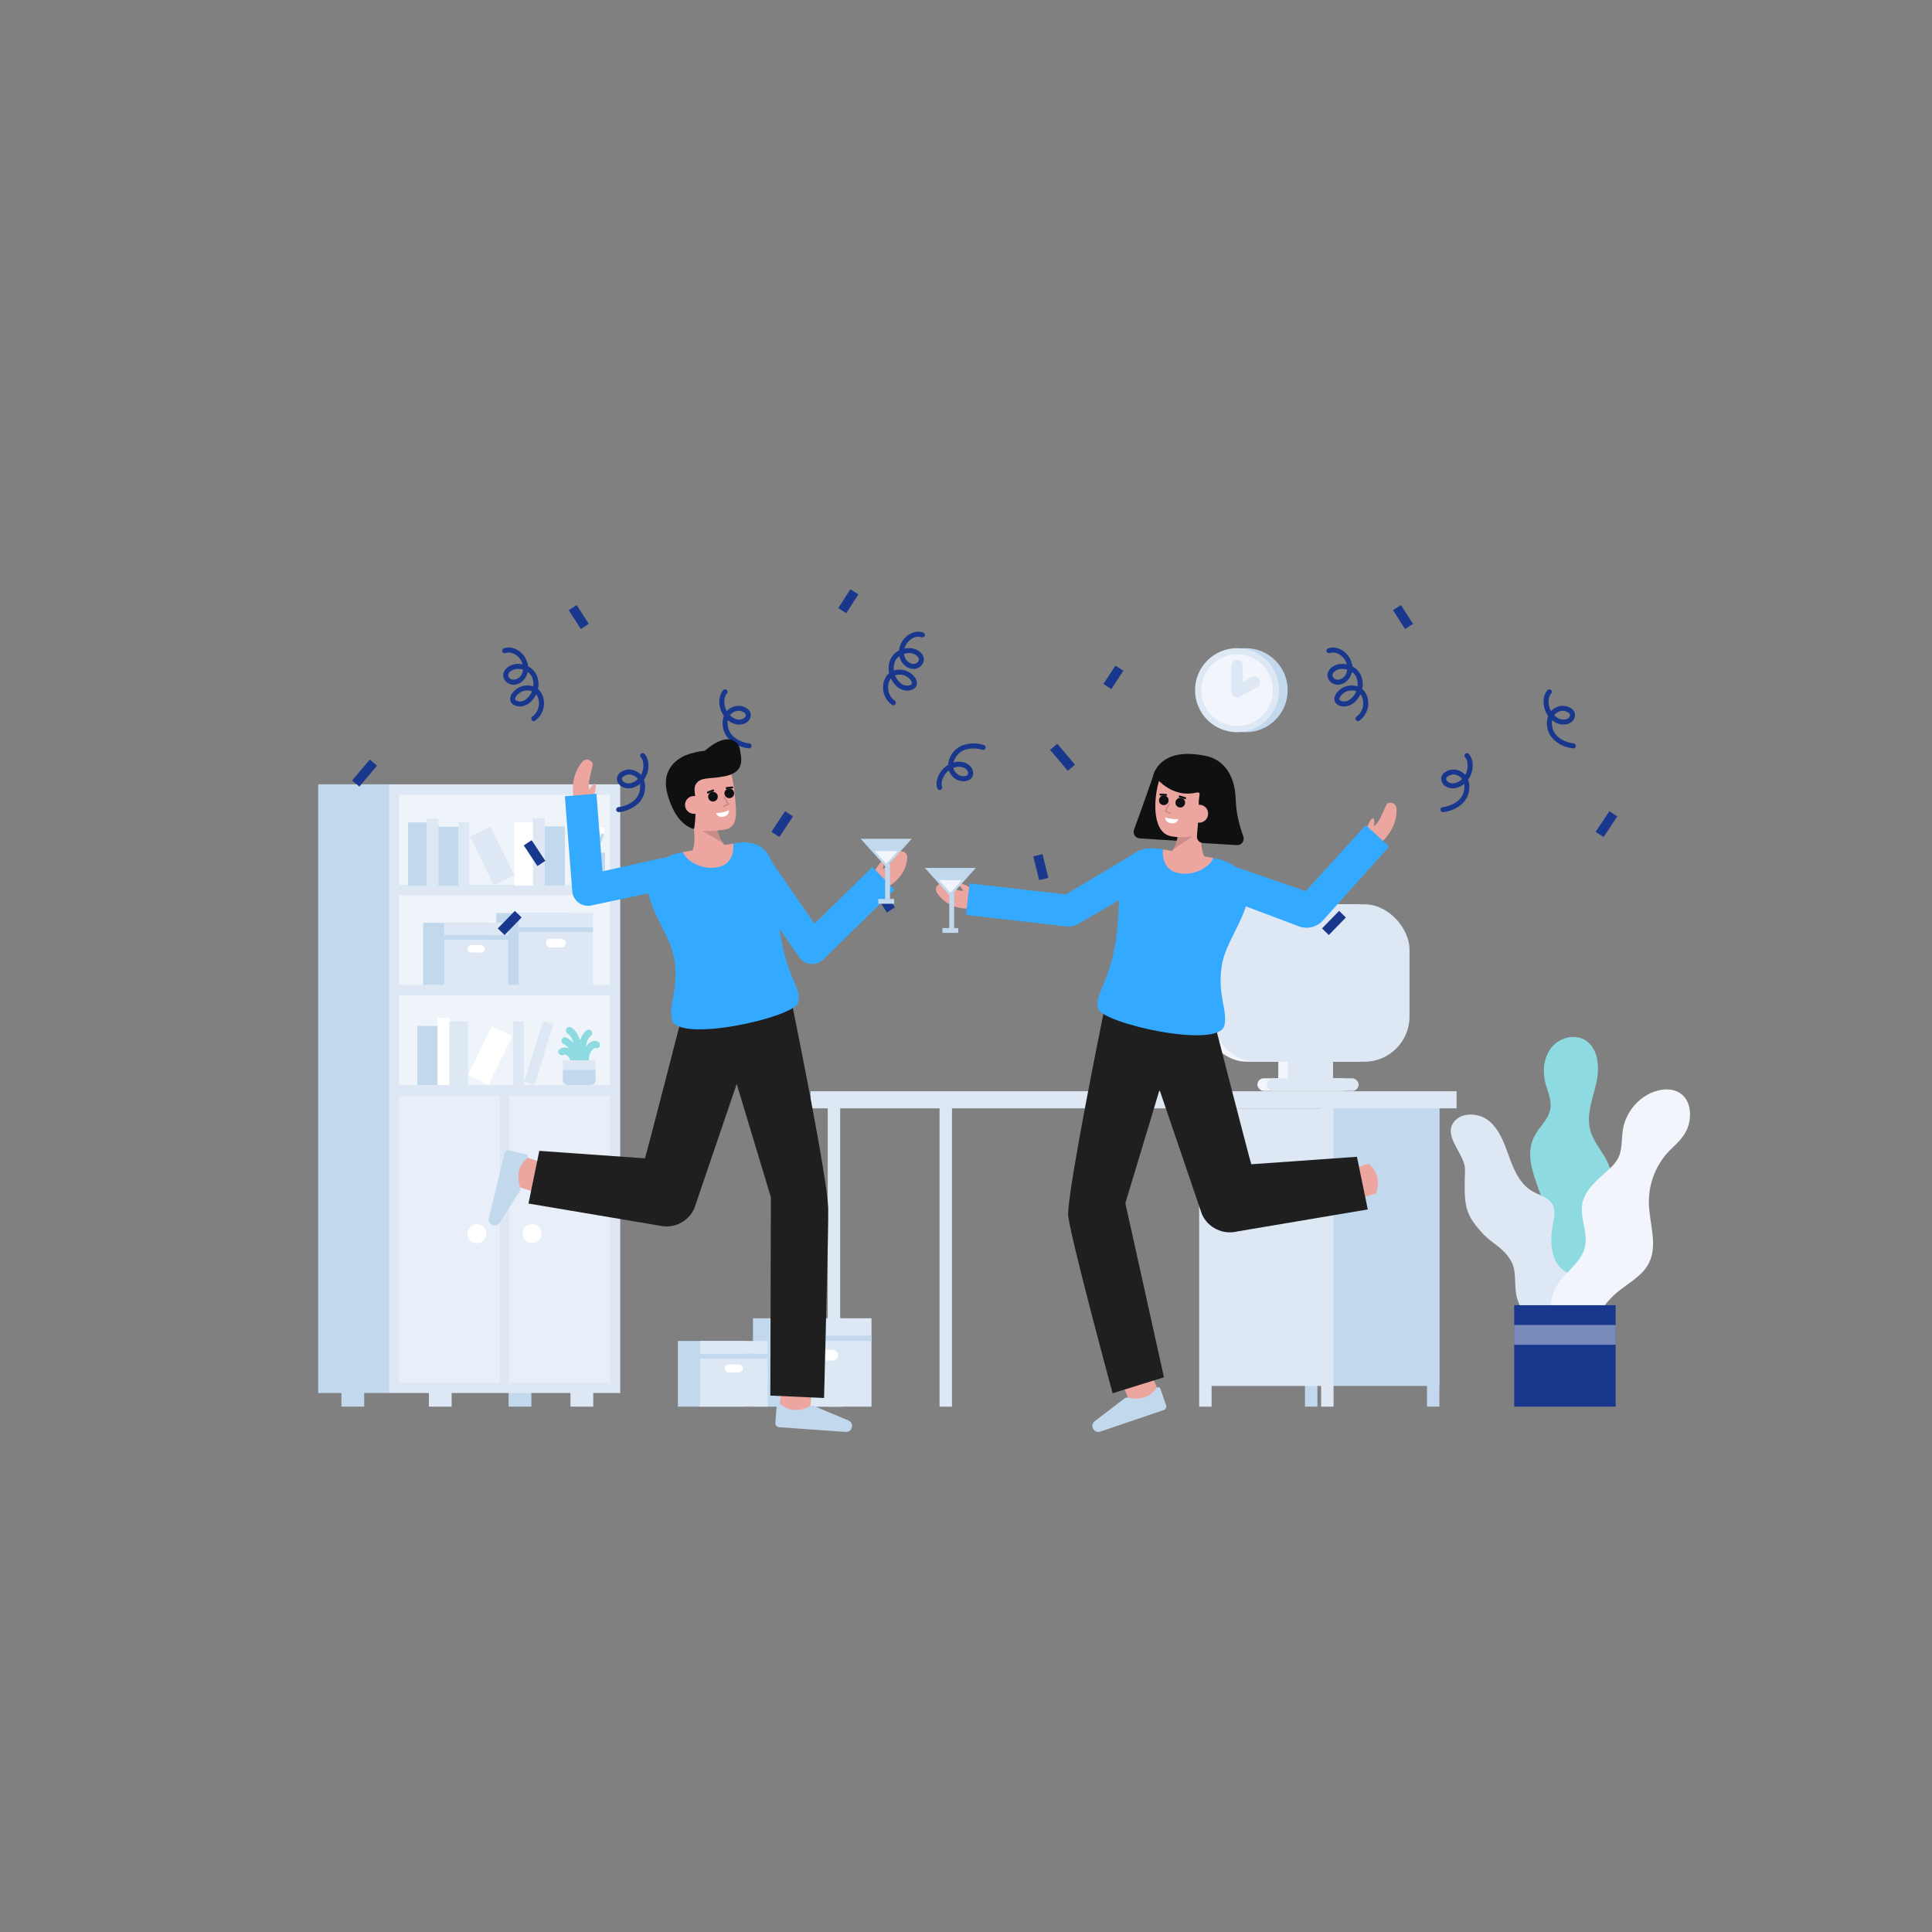 <?xml version="1.0" encoding="UTF-8"?>
<svg width="400px" height="400px" viewBox="0 0 400 400" version="1.1" xmlns="http://www.w3.org/2000/svg" xmlns:xlink="http://www.w3.org/1999/xlink">
    <rect x="0" y="0" width="400" height="400" fill="#808080" stroke="none"/>
    <!-- Generator: Sketch 54.1 (76490) - https://sketchapp.com -->
    <title>Process Image</title>
    <desc>Created with Sketch.</desc>
    <defs>
        <rect id="path-1" x="0" y="0" width="400" height="400" rx="200"></rect>
    </defs>
    <g id="DK-Web-Solutions" stroke="none" stroke-width="1" fill="none" fill-rule="evenodd">
        <g id="DK---About" transform="translate(-200, -3540)">
            <g id="Our-Process" transform="translate(0, 1334)">
                <g id="Publication" transform="translate(0, 2160)">
                    <g id="Process-Image" transform="translate(200, 46)">
                        <mask id="mask-2" fill="white">
                            <use xlink:href="#path-1"></use>
                        </mask>
                        <use id="Mask" fill="transparent" xlink:href="#path-1"></use>
                        <g id="Office-party" mask="url(#mask-2)">
                            <g transform="translate(65, 122)">
                                <g id="Layer_2" transform="translate(0.647, 12.036)">
                                    <g id="Group" transform="translate(102.006, 91.775)" fill-rule="nonzero">
                                        <rect id="Rectangle" fill="#DEE8F5" x="3.724" y="2.714" width="2.572" height="62.708"></rect>
                                        <rect id="Rectangle" fill="#DEE8F5" x="26.873" y="2.714" width="2.572" height="62.708"></rect>
                                        <rect id="Rectangle" fill="#C1D8ED" x="127.786" y="2.714" width="2.572" height="62.708"></rect>
                                        <rect id="Rectangle" fill="#C1D8ED" x="107.162" y="1.928" width="23.197" height="59.206"></rect>
                                        <rect id="Rectangle" fill="#C1D8ED" x="102.53" y="56.846" width="2.572" height="8.575"></rect>
                                        <rect id="Rectangle" fill="#DEE8F5" x="0.168" y="0.124" width="133.746" height="3.537"></rect>
                                        <rect id="Rectangle" fill="#DEE8F5" x="105.876" y="2.714" width="2.572" height="62.708"></rect>
                                        <rect id="Rectangle" fill="#DEE8F5" x="80.62" y="2.714" width="2.572" height="62.708"></rect>
                                        <rect id="Rectangle" fill="#DEE8F5" x="81.906" y="3.666" width="25.256" height="57.468"></rect>
                                    </g>
                                    <g id="Group" transform="translate(74.624, 138.716)" fill-rule="nonzero">
                                        <g transform="translate(15.346, 0)">
                                            <polygon id="Path" fill="#C1D8ED" points="19.105 0.185 19.105 3.776 19.105 18.481 0.274 18.481 0.274 3.776 0.274 0.185"></polygon>
                                            <rect id="Rectangle" fill="#DEE8F5" x="5.987" y="3.776" width="18.83" height="14.705"></rect>
                                            <rect id="Rectangle" fill="#C1D8ED" x="5.987" y="3.776" width="18.83" height="1.102"></rect>
                                            <rect id="Rectangle" fill="#DEE8F5" transform="translate(15.402, 1.981) rotate(-180) translate(-15.402, -1.981) " x="5.987" y="0.185" width="18.83" height="3.591"></rect>
                                            <rect id="Rectangle" fill="#FFFFFF" transform="translate(15.402, 7.833) rotate(-180) translate(-15.402, -7.833) " x="12.881" y="6.729" width="5.042" height="2.208" rx="1.104"></rect>
                                        </g>
                                        <g transform="translate(0, 4.814)">
                                            <polygon id="Path" fill="#C1D8ED" points="14.075 0.064 14.075 2.733 14.075 13.666 0.075 13.666 0.075 2.733 0.075 0.064"></polygon>
                                            <rect id="Rectangle" fill="#DEE8F5" x="4.663" y="2.733" width="14" height="10.933"></rect>
                                            <rect id="Rectangle" fill="#C1D8ED" x="4.663" y="2.733" width="14" height="1"></rect>
                                            <rect id="Rectangle" fill="#DEE8F5" transform="translate(11.663, 1.399) rotate(-180) translate(-11.663, -1.399) " x="4.663" y="0.064" width="14" height="2.67"></rect>
                                            <rect id="Rectangle" fill="#FFFFFF" transform="translate(11.663, 5.75) rotate(-180) translate(-11.663, -5.75) " x="9.789" y="4.929" width="3.748" height="1.642" rx="0.821"></rect>
                                        </g>
                                    </g>
                                    <g id="Group" transform="translate(0, 28.285)" fill-rule="nonzero">
                                        <rect id="Rectangle" fill="#C1D8ED" x="0.231" y="0.067" width="14.619" height="126.019"></rect>
                                        <g transform="translate(4.814, 121.264)" fill="#C1D8ED" id="Rectangle">
                                            <rect transform="translate(37.197, 3.873) rotate(-180) translate(-37.197, -3.873) " x="34.84" y="0.098" width="4.714" height="7.551"></rect>
                                            <rect transform="translate(2.582, 3.873) rotate(-180) translate(-2.582, -3.873) " x="0.225" y="0.098" width="4.714" height="7.551"></rect>
                                        </g>
                                        <rect id="Rectangle" fill="#DEE8F5" transform="translate(38.807, 63.076) rotate(-180) translate(-38.807, -63.076) " x="14.85" y="0.066" width="47.913" height="126.019"></rect>
                                        <g transform="translate(22.869, 121.264)" fill="#DEE8F5" id="Rectangle">
                                            <rect transform="translate(31.95, 3.873) rotate(-180) translate(-31.95, -3.873) " x="29.593" y="0.098" width="4.714" height="7.551"></rect>
                                            <rect transform="translate(2.634, 3.873) rotate(-180) translate(-2.634, -3.873) " x="0.277" y="0.098" width="4.714" height="7.551"></rect>
                                        </g>
                                        <rect id="Rectangle" fill="#F3F5FD" opacity="0.53" transform="translate(38.807, 94.287) rotate(-180) translate(-38.807, -94.287) " x="17.01" y="64.626" width="43.593" height="59.322"></rect>
                                        <rect id="Rectangle" fill="#FFFFFF" opacity="0.53" transform="translate(38.807, 11.573) rotate(-180) translate(-38.807, -11.573) " x="17.01" y="2.272" width="43.593" height="18.604"></rect>
                                        <rect id="Rectangle" fill="#FFFFFF" opacity="0.53" transform="translate(38.807, 32.298) rotate(-180) translate(-38.807, -32.298) " x="17.01" y="22.996" width="43.593" height="18.604"></rect>
                                        <rect id="Rectangle" fill="#FFFFFF" opacity="0.53" transform="translate(38.807, 53.022) rotate(-180) translate(-38.807, -53.022) " x="17.01" y="43.72" width="43.593" height="18.604"></rect>
                                        <rect id="Rectangle" fill="#DEE8F5" transform="translate(38.807, 94.319) rotate(-180) translate(-38.807, -94.319) " x="37.84" y="64.007" width="1.933" height="60.625"></rect>
                                        <g transform="translate(30.993, 90.873)" fill="#FFFFFF" id="Oval">
                                            <circle cx="13.532" cy="2.229" r="1.967"></circle>
                                            <circle cx="2.096" cy="2.229" r="1.967"></circle>
                                        </g>
                                        <g transform="translate(37.011, 26.479)">
                                            <polygon id="Path" fill="#C1D8ED" points="15.435 0.237 15.435 3.158 15.435 15.12 0.08 15.12 0.08 3.158 0.08 0.237"></polygon>
                                            <rect id="Rectangle" fill="#DEE8F5" x="4.739" y="3.158" width="15.355" height="11.963"></rect>
                                            <rect id="Rectangle" fill="#C1D8ED" x="4.739" y="3.158" width="15.355" height="1"></rect>
                                            <rect id="Rectangle" fill="#DEE8F5" transform="translate(12.416, 1.697) rotate(-180) translate(-12.416, -1.697) " x="4.739" y="0.237" width="15.355" height="2.921"></rect>
                                            <rect id="Rectangle" fill="#FFFFFF" transform="translate(12.416, 6.458) rotate(-180) translate(-12.416, -6.458) " x="10.361" y="5.56" width="4.111" height="1.796" rx="0.898"></rect>
                                        </g>
                                        <g transform="translate(21.665, 28.586)">
                                            <polygon id="Path" fill="#C1D8ED" points="13.56 0.156 13.56 2.679 13.56 13.014 0.295 13.014 0.295 2.679 0.295 0.156"></polygon>
                                            <rect id="Rectangle" fill="#DEE8F5" x="4.642" y="2.679" width="13.265" height="10.335"></rect>
                                            <rect id="Rectangle" fill="#C1D8ED" x="4.642" y="2.679" width="13.265" height="1"></rect>
                                            <rect id="Rectangle" fill="#DEE8F5" transform="translate(11.275, 1.417) rotate(-180) translate(-11.275, -1.417) " x="4.642" y="0.156" width="13.265" height="2.524"></rect>
                                            <rect id="Rectangle" fill="#FFFFFF" transform="translate(11.275, 5.531) rotate(-180) translate(-11.275, -5.531) " x="9.499" y="4.755" width="3.552" height="1.552" rx="0.776"></rect>
                                        </g>
                                        <g transform="translate(54.162, 7.523)" id="Rectangle">
                                            <polygon fill="#FFFFFF" transform="translate(3.172, 6.675) rotate(13.302) translate(-3.172, -6.675) " points="2.141 1.209 4.203 1.209 4.203 12.142 2.141 12.142"></polygon>
                                            <g>
                                                <polygon fill="#C1D8ED" transform="translate(1.524, 5.064) rotate(-10.452) translate(-1.524, -5.064) " points="0.957 0.315 2.09 0.315 2.09 9.812 0.957 9.812"></polygon>
                                                <polygon fill="#DEE8F5" transform="translate(0.76, 0.909) rotate(-10.775) translate(-0.76, -0.909) " points="0.194 0.385 1.327 0.385 1.327 1.434 0.194 1.434"></polygon>
                                            </g>
                                            <polygon fill="#C1D8ED" transform="translate(3.172, 7.37) rotate(-68.498) translate(-3.172, -7.37) " points="-1.752 7.037 8.096 7.037 8.096 7.702 -1.752 7.702"></polygon>
                                            <rect fill="#C1D8ED" x="0.017" y="6.675" width="5.441" height="6.954"></rect>
                                        </g>
                                        <g transform="translate(18.656, 6.921)" id="Rectangle">
                                            <rect fill="#C1D8ED" x="28.028" y="1.857" width="4.617" height="12.24"></rect>
                                            <rect fill="#DEE8F5" x="26.02" y="0.172" width="2.47" height="13.924"></rect>
                                            <rect fill="#FFFFFF" x="22.176" y="0.958" width="3.844" height="13.138"></rect>
                                            <rect fill="#DEE8F5" x="10.606" y="0.958" width="2.246" height="13.138"></rect>
                                            <polygon fill="#DEE8F5" transform="translate(17.598, 7.977) rotate(-25.964) translate(-17.598, -7.977) " points="15.24 2.362 19.956 2.362 19.956 13.591 15.24 13.591"></polygon>
                                            <rect fill="#C1D8ED" x="6.007" y="1.931" width="4.617" height="12.24"></rect>
                                            <rect fill="#DEE8F5" x="3.998" y="0.246" width="2.47" height="13.924"></rect>
                                            <rect fill="#C1D8ED" x="0.155" y="1.033" width="3.844" height="13.138"></rect>
                                        </g>
                                        <g transform="translate(20.762, 48.144)" id="Rectangle">
                                            <polygon fill="#DEE8F5" transform="translate(25.13, 7.572) rotate(17.164) translate(-25.13, -7.572) " points="24.007 1.003 26.253 1.003 26.253 14.141 24.007 14.141"></polygon>
                                            <rect fill="#C1D8ED" x="0.018" y="1.94" width="4.617" height="12.24"></rect>
                                            <rect fill="#FFFFFF" x="4.173" y="0.256" width="2.47" height="13.924"></rect>
                                            <rect fill="#DEE8F5" x="6.643" y="1.042" width="3.844" height="13.138"></rect>
                                            <rect fill="#DEE8F5" x="19.811" y="1.042" width="2.246" height="13.138"></rect>
                                            <polygon fill="#FFFFFF" transform="translate(15.066, 8.1) rotate(25.964) translate(-15.066, -8.1) " points="12.708 2.485 17.424 2.485 17.424 13.714 12.708 13.714"></polygon>
                                        </g>
                                        <g transform="translate(49.649, 50.251)">
                                            <path d="M0.391,5.531 C0.485,5.7 0.641,5.824 0.827,5.877 C1.012,5.93 1.211,5.907 1.379,5.814 C1.625,5.731 1.895,5.78 2.097,5.943 C2.425,6.187 2.653,6.542 2.741,6.942 L6.569,6.942 C6.583,6.711 6.613,6.481 6.657,6.255 C6.76,5.636 7.052,5.064 7.493,4.617 C7.598,4.503 7.738,4.428 7.891,4.403 C8.125,4.517 8.401,4.499 8.616,4.354 C8.832,4.209 8.954,3.96 8.936,3.701 C8.919,3.442 8.764,3.212 8.531,3.098 C7.915,2.792 7.139,2.964 6.507,3.549 C6.312,3.731 6.136,3.932 5.983,4.151 C6.042,3.78 6.132,3.415 6.254,3.06 C6.4,2.612 6.668,2.213 7.028,1.909 C7.339,1.663 7.396,1.213 7.156,0.897 C6.916,0.582 6.468,0.516 6.148,0.75 C5.561,1.222 5.122,1.852 4.884,2.567 C4.858,2.639 4.833,2.712 4.811,2.787 C4.359,1.659 3.895,0.705 2.959,0.155 C2.613,-0.048 2.167,0.067 1.963,0.414 C1.76,0.76 1.875,1.206 2.222,1.41 C2.794,1.746 3.135,2.503 3.52,3.476 C3.095,2.985 2.586,2.574 2.017,2.262 C1.789,2.135 1.51,2.14 1.287,2.276 C1.064,2.411 0.93,2.656 0.937,2.917 C0.944,3.178 1.091,3.416 1.321,3.539 C1.764,3.783 2.157,4.109 2.479,4.499 C1.902,4.242 1.239,4.258 0.674,4.542 C0.323,4.738 0.197,5.18 0.391,5.531 Z" id="Path" fill="#8DDBE0"></path>
                                            <rect id="Rectangle" fill="#DEE8F5" x="1.238" y="6.942" width="6.762" height="1.966"></rect>
                                            <path d="M1.238,8.907 L1.238,11.062 C1.238,11.62 1.691,12.073 2.249,12.073 L6.99,12.073 C7.548,12.073 8,11.62 8,11.062 L8,8.907 L1.238,8.907 Z" id="Path" fill="#C1D8ED"></path>
                                        </g>
                                    </g>
                                    <g id="Group" transform="translate(234.704, 80.642)" fill-rule="nonzero">
                                        <g id="Path">
                                            <path d="M23.215,59.6 C20.764,58.897 18.919,56.704 18.186,54.262 C17.453,51.82 17.711,49.169 18.427,46.722 C19.011,44.725 19.897,42.794 20.115,40.725 C20.841,33.834 14.157,26.793 17.303,20.62 C18.32,18.624 20.288,17.063 20.64,14.85 C20.93,13.02 20.028,11.242 19.58,9.444 C18.963,6.97 19.276,4.162 20.881,2.18 C22.487,0.199 25.52,-0.667 27.732,0.602 C30.626,2.262 30.877,6.359 30.133,9.611 C29.389,12.862 28.011,16.207 28.92,19.416 C29.786,22.475 32.604,24.779 33.109,27.917 C33.53,30.527 32.256,33.071 31.695,35.654 C30.815,39.713 31.711,43.921 31.749,48.075 C31.788,52.228 30.617,56.886 23.215,59.6 Z" fill="#8DDBE0"></path>
                                            <path d="M19.433,59.995 C16.463,59.051 14.233,56.579 13.601,53.528 C13.121,51.056 13.71,48.28 12.357,46.155 C10.524,43.278 8.645,42.953 6.363,40.417 C2.854,36.518 2.731,34.79 2.963,27.568 C3.06,24.514 -1.156,21.069 0.329,18.133 C1.637,15.548 5.615,15.535 7.87,17.354 C10.126,19.173 11.117,22.089 12.099,24.816 C13.082,27.543 14.321,30.426 16.813,31.906 C18.307,32.793 20.263,33.203 21.088,34.733 C21.75,35.961 21.417,37.461 21.151,38.832 C20.481,42.277 20.649,46.48 23.54,48.47 C24.844,49.368 26.553,49.677 27.625,50.842 C28.685,51.994 28.856,53.701 28.785,55.265 C28.644,58.272 27.815,61.207 26.363,63.844" fill="#DEE8F5"></path>
                                            <path d="M22.92,62.394 C20.317,59.42 19.948,54.708 22.058,51.366 C23.828,48.561 27.127,46.629 27.82,43.386 C28.437,40.498 26.726,37.512 27.238,34.604 C27.795,31.44 30.717,29.364 33.039,27.144 C33.643,26.605 34.162,25.977 34.58,25.283 C35.601,23.445 35.316,21.191 35.663,19.118 C36.327,15.146 39.598,11.626 43.57,10.969 C47.054,10.393 49.549,12.394 49.549,16.08 C49.549,20.446 46.279,22.317 44.61,24.295 C42.214,27.157 40.942,30.794 41.032,34.525 C41.15,38.693 42.925,43.131 41.029,46.844 C39.637,49.57 36.666,51.023 34.33,53 C30.764,56.056 28.618,60.449 28.4,65.14" fill="#F3F5FD"></path>
                                        </g>
                                        <rect id="Rectangle" fill="#18378D" x="13.148" y="55.549" width="21.006" height="21.006"></rect>
                                        <rect id="Rectangle" fill="#FFFFFF" opacity="0.42" x="13.148" y="59.645" width="21.006" height="4.1"></rect>
                                    </g>
                                    <g id="Group" transform="translate(181.745, 0)">
                                        <circle id="Oval" fill="#C1D8ED" fill-rule="nonzero" cx="10.506" cy="8.859" r="8.702"></circle>
                                        <circle id="Oval" fill="#DEE8F5" fill-rule="nonzero" cx="8.732" cy="8.859" r="8.702"></circle>
                                        <circle id="Oval" fill="#F3F5FD" fill-rule="nonzero" cx="8.732" cy="8.859" r="7.42"></circle>
                                        <polyline id="Path" stroke="#DEE8F5" stroke-width="2.358" stroke-linecap="round" stroke-linejoin="round" points="8.732 3.707 8.732 9.189 12.313 7.177"></polyline>
                                    </g>
                                    <g id="Group" transform="translate(182.949, 52.959)" fill-rule="nonzero">
                                        <g fill="#F3F5FD" id="Rectangle">
                                            <rect x="0.22" y="0.237" width="41.053" height="32.585" rx="9.335"></rect>
                                            <rect x="16.052" y="27.605" width="9.39" height="10.629"></rect>
                                            <rect x="11.734" y="36.259" width="18.998" height="2.612" rx="1.306"></rect>
                                        </g>
                                        <g transform="translate(2.106, 0)" fill="#DEE8F5" id="Rectangle">
                                            <rect x="0.067" y="0.237" width="41.053" height="32.585" rx="9.335"></rect>
                                            <rect x="15.898" y="27.605" width="9.39" height="10.629"></rect>
                                            <rect x="11.581" y="36.259" width="18.998" height="2.612" rx="1.306"></rect>
                                        </g>
                                    </g>
                                </g>
                                <g id="Layer_3" transform="translate(7.869, 0)">
                                    <g id="Group" fill="#18378D" fill-rule="nonzero">
                                        <path d="M130.823,32.25 C129.455,31.805 127.981,31.805 126.613,32.25 C124.713,32.886 123.429,34.661 123.42,36.665 C123.493,37.815 124.152,38.846 125.165,39.396 C126.048,39.847 127.376,39.942 128.149,39.218 C128.739,38.667 128.708,37.72 128.33,37.062 C127.722,36.012 126.396,35.585 125.244,35.731 C123.917,35.922 122.725,36.642 121.938,37.727 C121.57,38.235 121.303,38.809 121.152,39.418 C120.98,39.996 120.988,40.612 121.177,41.184 C121.261,41.454 121.541,41.613 121.815,41.545 C122.09,41.467 122.251,41.183 122.176,40.907 C122.112,40.76 122.076,40.602 122.07,40.442 C122.06,40.244 122.076,40.045 122.116,39.851 C122.208,39.403 122.376,38.973 122.612,38.58 C123.09,37.798 123.829,37.21 124.698,36.92 C125.529,36.642 126.511,36.645 127.178,37.275 C127.303,37.386 127.404,37.521 127.477,37.671 C127.487,37.688 127.517,37.764 127.482,37.675 C127.498,37.715 127.512,37.756 127.524,37.798 C127.532,37.825 127.539,37.851 127.545,37.878 C127.554,37.914 127.566,38.08 127.558,37.928 C127.56,37.97 127.596,38.214 127.558,38.238 C127.547,38.245 127.588,38.09 127.566,38.181 C127.561,38.197 127.561,38.214 127.557,38.229 C127.547,38.273 127.535,38.317 127.52,38.359 C127.453,38.467 127.353,38.551 127.234,38.597 C127.31,38.561 127.156,38.624 127.157,38.624 C127.125,38.633 127.092,38.641 127.06,38.649 C126.965,38.674 126.867,38.689 126.769,38.694 C126.6,38.706 126.431,38.701 126.263,38.681 C126.083,38.648 125.907,38.596 125.739,38.524 C124.991,38.16 124.499,37.418 124.455,36.587 C124.465,36.123 124.57,35.665 124.762,35.243 C124.839,35.072 124.927,34.905 125.024,34.745 C125.11,34.602 125.206,34.465 125.312,34.337 C125.42,34.209 125.535,34.089 125.658,33.976 C125.719,33.921 125.779,33.868 125.844,33.816 C125.966,33.716 125.764,33.872 125.891,33.78 C125.93,33.752 125.969,33.724 126.009,33.697 C126.146,33.605 126.288,33.52 126.435,33.444 C126.512,33.405 126.589,33.368 126.667,33.333 C126.684,33.326 126.758,33.295 126.672,33.331 C126.722,33.311 126.772,33.291 126.822,33.271 C127.161,33.15 127.511,33.062 127.866,33.009 C128.015,32.986 127.758,33.019 127.908,33.004 C127.953,33 127.998,32.994 128.042,32.99 C128.132,32.981 128.22,32.975 128.31,32.97 C128.485,32.961 128.66,32.959 128.836,32.964 C129.005,32.968 129.174,32.978 129.342,32.994 C129.379,32.997 129.63,33.029 129.487,33.009 C129.565,33.02 129.643,33.032 129.72,33.045 C130,33.093 130.276,33.16 130.547,33.246 C131.184,33.449 131.457,32.448 130.823,32.245 L130.823,32.25 Z" id="Path"></path>
                                        <path d="M31.759,13.222 C33.083,12.746 34.464,13.708 35.085,14.885 C35.698,16.046 35.555,17.705 34.356,18.447 C33.847,18.763 33.133,18.868 32.689,18.463 C32.225,18.042 32.253,17.515 32.711,17.092 C32.819,16.996 32.936,16.911 33.06,16.839 C33.133,16.795 33.207,16.754 33.283,16.716 C33.311,16.702 33.339,16.689 33.367,16.675 C33.444,16.639 33.255,16.716 33.394,16.664 C33.507,16.622 33.621,16.586 33.737,16.557 C33.793,16.544 33.848,16.532 33.904,16.522 C33.936,16.516 33.969,16.511 34.001,16.505 C33.894,16.522 34.053,16.501 34.062,16.5 C34.325,16.476 34.591,16.48 34.853,16.513 C34.941,16.524 34.783,16.502 34.87,16.516 C34.905,16.522 34.94,16.528 34.974,16.534 C35.034,16.546 35.094,16.558 35.154,16.572 C35.301,16.607 35.446,16.649 35.587,16.699 C35.628,16.713 35.75,16.759 35.749,16.759 C35.706,16.741 35.786,16.776 35.785,16.776 C35.818,16.79 35.85,16.806 35.882,16.821 C36.018,16.887 36.15,16.961 36.278,17.043 C36.496,17.181 36.694,17.35 36.865,17.544 C37.033,17.732 37.172,17.944 37.278,18.173 C37.299,18.215 37.317,18.259 37.332,18.304 C37.362,18.391 37.392,18.481 37.417,18.57 C37.473,18.763 37.516,18.961 37.544,19.16 C37.729,20.656 37.046,22.127 35.784,22.951 C35.283,23.264 34.662,23.317 34.115,23.092 C34.041,23.056 33.969,23.015 33.901,22.968 C33.819,22.913 33.939,23.006 33.892,22.963 C33.88,22.951 33.867,22.94 33.855,22.928 C33.844,22.916 33.825,22.895 33.811,22.879 C33.947,23.029 33.827,22.907 33.835,22.903 C33.824,22.884 33.813,22.865 33.803,22.845 C33.834,22.89 33.826,22.935 33.813,22.86 C33.809,22.841 33.78,22.691 33.79,22.776 C33.798,22.856 33.791,22.725 33.79,22.699 C33.788,22.674 33.793,22.649 33.794,22.624 C33.794,22.644 33.768,22.736 33.792,22.644 C33.808,22.584 33.819,22.522 33.839,22.462 C33.849,22.432 33.902,22.311 33.861,22.398 C33.888,22.34 33.917,22.283 33.951,22.227 C33.984,22.172 34.023,22.111 34.062,22.056 C34.066,22.05 34.12,21.98 34.079,22.031 C34.103,22.001 34.127,21.974 34.152,21.946 C34.367,21.705 34.618,21.499 34.896,21.335 C34.981,21.283 35.068,21.234 35.157,21.188 C35.188,21.173 35.327,21.114 35.213,21.158 C35.322,21.115 35.434,21.078 35.548,21.048 C35.777,20.98 36.016,20.947 36.256,20.952 C36.391,20.95 36.526,20.955 36.661,20.967 C36.707,20.968 36.752,20.974 36.796,20.985 C36.878,21 36.96,21.017 37.041,21.038 C37.311,21.099 37.565,21.216 37.787,21.38 C38.198,21.713 38.488,22.172 38.61,22.686 C38.75,23.221 38.762,23.782 38.647,24.323 C38.54,24.859 38.306,25.361 37.964,25.786 C37.79,25.997 37.586,26.18 37.358,26.33 C36.801,26.694 37.32,27.592 37.882,27.226 C39.158,26.341 39.871,24.847 39.754,23.298 C39.718,22.529 39.459,21.787 39.01,21.162 C38.524,20.523 37.81,20.098 37.018,19.975 C35.495,19.7 33.955,20.353 33.094,21.639 C32.766,22.158 32.604,22.869 32.939,23.426 C33.364,24.133 34.39,24.332 35.147,24.24 C36.058,24.09 36.875,23.591 37.425,22.85 C38.072,22.089 38.478,21.153 38.591,20.16 C38.693,19.237 38.517,18.304 38.086,17.48 C37.724,16.851 37.19,16.337 36.548,15.998 C35.318,15.336 33.728,15.21 32.508,15.96 C31.71,16.45 31.085,17.314 31.385,18.288 C31.676,19.188 32.523,19.789 33.469,19.766 C35.442,19.733 36.688,17.668 36.456,15.855 C36.216,13.972 34.678,12.286 32.761,12.073 C32.329,12.025 31.892,12.076 31.483,12.222 C31.212,12.304 31.053,12.585 31.122,12.86 C31.201,13.134 31.485,13.295 31.76,13.221 L31.759,13.222 Z" id="Path"></path>
                                        <path d="M55.262,46.137 C56.774,45.995 58.195,45.353 59.301,44.312 C59.936,43.693 60.379,42.903 60.576,42.038 C60.821,40.968 60.724,39.699 60.112,38.768 C59.532,37.927 58.6,37.396 57.58,37.328 C56.617,37.287 55.39,37.713 54.978,38.661 C54.647,39.418 55.056,40.318 55.709,40.758 C56.746,41.457 58.098,41.296 59.124,40.666 C60.251,39.939 61.033,38.785 61.291,37.469 C61.514,36.317 61.381,34.887 60.508,34.024 C60.283,33.848 59.958,33.887 59.779,34.11 C59.609,34.337 59.647,34.657 59.865,34.839 C59.787,34.761 59.902,34.885 59.907,34.891 C59.929,34.919 59.95,34.948 59.97,34.977 C60.009,35.03 60.042,35.087 60.069,35.146 C60.153,35.328 60.218,35.519 60.261,35.716 C60.346,36.133 60.364,36.56 60.315,36.983 C60.204,37.905 59.768,38.758 59.084,39.387 C58.439,39.974 57.558,40.371 56.693,40.097 C56.519,40.049 56.357,39.962 56.219,39.845 C56.193,39.823 56.167,39.799 56.142,39.776 C56.222,39.852 56.117,39.746 56.108,39.734 C56.089,39.711 56.071,39.687 56.053,39.663 C56.036,39.638 55.945,39.478 56.012,39.61 C55.967,39.519 55.947,39.407 55.899,39.323 C55.901,39.327 55.913,39.443 55.904,39.338 C55.894,39.284 55.892,39.23 55.897,39.175 C55.922,39.004 55.888,39.192 55.918,39.1 C55.922,39.088 55.975,38.978 55.944,39.034 C55.969,38.994 55.998,38.955 56.028,38.918 C56.04,38.903 56.121,38.816 56.06,38.876 C56.187,38.759 56.33,38.662 56.485,38.587 C56.797,38.42 57.147,38.339 57.501,38.355 C57.427,38.353 57.541,38.36 57.557,38.362 C57.602,38.368 57.648,38.371 57.692,38.378 C57.783,38.391 57.872,38.409 57.961,38.432 C57.901,38.416 57.988,38.44 57.993,38.442 C58.046,38.459 58.099,38.478 58.151,38.499 C58.248,38.538 58.343,38.582 58.436,38.631 C58.77,38.813 59.057,39.071 59.275,39.383 C59.741,40.095 59.73,41.093 59.55,41.881 C59.528,41.976 59.514,42.023 59.499,42.072 C59.472,42.157 59.442,42.242 59.409,42.325 C59.344,42.487 59.27,42.644 59.185,42.796 C59.104,42.943 59.238,42.716 59.15,42.857 C59.132,42.887 59.113,42.914 59.095,42.942 C59.048,43.012 58.999,43.081 58.948,43.148 C58.838,43.294 58.718,43.433 58.59,43.564 C58.567,43.588 58.544,43.611 58.52,43.635 C58.598,43.559 58.474,43.676 58.458,43.69 C58.391,43.75 58.322,43.808 58.252,43.865 C58.099,43.987 57.94,44.1 57.776,44.205 C57.701,44.253 57.625,44.298 57.549,44.343 C57.526,44.356 57.433,44.408 57.524,44.358 C57.482,44.381 57.44,44.404 57.397,44.425 C57.23,44.511 57.06,44.589 56.886,44.661 C56.578,44.785 56.263,44.889 55.942,44.972 C55.913,44.979 55.819,45 55.932,44.975 C55.892,44.983 55.853,44.992 55.813,45.001 C55.737,45.017 55.66,45.032 55.583,45.046 C55.44,45.07 55.297,45.09 55.153,45.104 C54.874,45.141 54.675,45.393 54.704,45.673 C54.734,45.953 54.981,46.158 55.261,46.136 L55.262,46.137 Z" id="Path"></path>
                                        <polygon id="Rectangle" transform="translate(46.958, 5.752) rotate(-32.74) translate(-46.958, -5.752) " points="45.98 3.435 47.936 3.435 47.936 8.069 45.98 8.069"></polygon>
                                        <polygon id="Rectangle" transform="translate(89.08, 48.623) rotate(-56.482) translate(-89.08, -48.623) " points="86.517 47.645 91.643 47.645 91.643 49.601 86.517 49.601"></polygon>
                                        <polygon id="Rectangle" transform="translate(142.621, 57.529) rotate(-13.867) translate(-142.621, -57.529) " points="141.643 54.996 143.599 54.996 143.599 60.062 141.643 60.062"></polygon>
                                        <polygon id="Rectangle" transform="translate(2.612, 38.062) rotate(-49.815) translate(-2.612, -38.062) " points="-0.222 37.084 5.447 37.084 5.447 39.04 -0.222 39.04"></polygon>
                                        <path d="M117.965,9.947 C116.641,9.471 115.261,10.433 114.639,11.611 C114.026,12.772 114.169,14.43 115.368,15.172 C115.878,15.488 116.591,15.594 117.036,15.189 C117.499,14.767 117.471,14.24 117.013,13.817 C116.905,13.722 116.789,13.637 116.664,13.564 C116.591,13.521 116.517,13.479 116.442,13.441 C116.414,13.427 116.386,13.414 116.358,13.401 C116.281,13.364 116.47,13.441 116.33,13.389 C116.218,13.347 116.103,13.312 115.987,13.283 C115.932,13.27 115.876,13.258 115.82,13.247 C115.788,13.241 115.755,13.236 115.723,13.231 C115.83,13.248 115.671,13.226 115.663,13.225 C115.399,13.201 115.134,13.206 114.871,13.239 C114.784,13.249 114.941,13.227 114.854,13.242 C114.819,13.248 114.785,13.253 114.75,13.26 C114.69,13.271 114.63,13.284 114.57,13.298 C114.423,13.332 114.279,13.374 114.137,13.424 C114.096,13.439 113.974,13.485 113.975,13.485 C114.018,13.466 113.938,13.501 113.939,13.501 C113.906,13.516 113.874,13.531 113.842,13.546 C113.706,13.613 113.574,13.687 113.446,13.768 C113.227,13.906 113.03,14.075 112.859,14.269 C112.691,14.457 112.552,14.669 112.446,14.898 C112.425,14.941 112.407,14.984 112.392,15.029 C112.361,15.117 112.332,15.206 112.307,15.295 C112.25,15.488 112.208,15.686 112.18,15.885 C111.995,17.381 112.678,18.852 113.94,19.676 C114.441,19.99 115.062,20.042 115.609,19.817 C115.683,19.781 115.755,19.74 115.823,19.693 C115.905,19.638 115.785,19.732 115.832,19.688 C115.844,19.676 115.857,19.665 115.869,19.653 C115.88,19.641 115.899,19.62 115.913,19.604 C115.777,19.754 115.897,19.631 115.889,19.628 C115.9,19.609 115.911,19.59 115.92,19.57 C115.89,19.615 115.898,19.66 115.911,19.585 C115.915,19.566 115.944,19.416 115.935,19.501 C115.925,19.581 115.932,19.45 115.935,19.424 C115.937,19.399 115.931,19.374 115.93,19.349 C115.93,19.369 115.956,19.461 115.932,19.369 C115.916,19.309 115.905,19.247 115.885,19.187 C115.875,19.157 115.822,19.037 115.863,19.123 C115.836,19.065 115.807,19.008 115.773,18.953 C115.74,18.897 115.701,18.837 115.662,18.781 C115.658,18.775 115.604,18.705 115.645,18.757 C115.622,18.727 115.597,18.699 115.572,18.671 C115.357,18.43 115.106,18.224 114.828,18.06 C114.743,18.008 114.656,17.959 114.567,17.914 C114.537,17.898 114.397,17.839 114.511,17.884 C114.402,17.84 114.29,17.803 114.176,17.773 C113.947,17.705 113.708,17.672 113.468,17.677 C113.333,17.675 113.198,17.68 113.063,17.692 C113.017,17.693 112.972,17.699 112.928,17.71 C112.845,17.725 112.764,17.742 112.683,17.763 C112.413,17.825 112.159,17.942 111.936,18.107 C111.525,18.439 111.236,18.898 111.113,19.412 C110.974,19.947 110.961,20.508 111.076,21.05 C111.183,21.585 111.418,22.087 111.76,22.512 C111.933,22.723 112.137,22.906 112.365,23.056 C112.923,23.42 112.403,24.32 111.842,23.952 C110.565,23.068 109.853,21.573 109.969,20.025 C110.005,19.256 110.264,18.513 110.714,17.888 C111.199,17.25 111.913,16.824 112.706,16.702 C114.228,16.426 115.769,17.08 116.63,18.365 C116.958,18.885 117.12,19.595 116.785,20.152 C116.36,20.859 115.333,21.059 114.577,20.965 C113.666,20.815 112.849,20.317 112.299,19.576 C111.652,18.814 111.246,17.878 111.133,16.885 C111.031,15.961 111.207,15.028 111.638,14.204 C112,13.575 112.534,13.061 113.176,12.722 C114.406,12.06 115.996,11.934 117.216,12.684 C118.014,13.174 118.639,14.038 118.34,15.012 C118.049,15.912 117.201,16.513 116.256,16.49 C114.282,16.457 113.037,14.392 113.268,12.579 C113.507,10.697 115.046,9.011 116.964,8.798 C117.395,8.75 117.832,8.801 118.241,8.946 C118.512,9.029 118.671,9.309 118.602,9.584 C118.523,9.858 118.239,10.019 117.964,9.945 L117.965,9.947 Z" id="Path"></path>
                                        <path d="M82.18,32.941 C80.669,32.799 79.248,32.157 78.142,31.117 C77.507,30.497 77.064,29.707 76.867,28.842 C76.621,27.773 76.719,26.504 77.331,25.573 C77.911,24.731 78.843,24.201 79.863,24.132 C80.824,24.091 82.053,24.518 82.465,25.465 C82.796,26.223 82.387,27.122 81.733,27.563 C80.697,28.262 79.344,28.101 78.319,27.471 C77.192,26.744 76.41,25.589 76.152,24.273 C75.928,23.121 76.062,21.691 76.935,20.828 C77.16,20.653 77.485,20.691 77.663,20.914 C77.834,21.141 77.796,21.462 77.578,21.643 C77.655,21.566 77.541,21.69 77.536,21.696 C77.514,21.724 77.493,21.753 77.473,21.782 C77.434,21.834 77.401,21.891 77.374,21.951 C77.289,22.133 77.225,22.324 77.182,22.52 C77.097,22.937 77.078,23.365 77.127,23.788 C77.239,24.71 77.675,25.562 78.358,26.191 C79.004,26.779 79.885,27.176 80.75,26.902 C80.924,26.853 81.086,26.767 81.223,26.649 C81.25,26.627 81.276,26.604 81.301,26.58 C81.221,26.657 81.326,26.55 81.335,26.539 C81.354,26.516 81.372,26.491 81.39,26.467 C81.407,26.443 81.497,26.282 81.431,26.414 C81.476,26.324 81.495,26.211 81.544,26.127 C81.541,26.132 81.529,26.248 81.539,26.142 C81.548,26.089 81.551,26.034 81.545,25.98 C81.52,25.808 81.554,25.997 81.525,25.905 C81.521,25.892 81.468,25.785 81.499,25.838 C81.473,25.798 81.445,25.76 81.415,25.723 C81.403,25.707 81.322,25.62 81.383,25.68 C81.256,25.564 81.113,25.467 80.958,25.392 C80.646,25.224 80.295,25.144 79.942,25.16 C80.015,25.157 79.902,25.165 79.885,25.167 C79.84,25.172 79.795,25.176 79.75,25.182 C79.66,25.195 79.57,25.213 79.482,25.236 C79.542,25.22 79.455,25.245 79.45,25.246 C79.397,25.263 79.344,25.283 79.292,25.304 C79.195,25.343 79.1,25.387 79.007,25.436 C78.673,25.618 78.385,25.875 78.168,26.188 C77.702,26.899 77.712,27.897 77.893,28.685 C77.915,28.781 77.928,28.828 77.944,28.876 C77.971,28.962 78.001,29.046 78.034,29.129 C78.098,29.291 78.173,29.449 78.258,29.601 C78.339,29.747 78.205,29.521 78.293,29.661 C78.311,29.691 78.329,29.719 78.348,29.747 C78.395,29.817 78.444,29.886 78.494,29.953 C78.605,30.099 78.724,30.238 78.852,30.369 C78.875,30.392 78.899,30.416 78.922,30.439 C78.845,30.363 78.969,30.48 78.985,30.494 C79.052,30.555 79.12,30.613 79.191,30.669 C79.343,30.791 79.502,30.905 79.667,31.01 C79.742,31.058 79.817,31.103 79.894,31.148 C79.916,31.161 80.01,31.213 79.919,31.163 C79.961,31.186 80.003,31.208 80.046,31.23 C80.212,31.315 80.383,31.394 80.557,31.465 C80.865,31.589 81.18,31.693 81.501,31.776 C81.529,31.784 81.623,31.805 81.511,31.779 C81.55,31.788 81.59,31.797 81.629,31.805 C81.706,31.822 81.783,31.837 81.86,31.85 C82.003,31.875 82.146,31.894 82.29,31.909 C82.569,31.945 82.768,32.198 82.738,32.477 C82.709,32.757 82.462,32.963 82.181,32.941 L82.18,32.941 Z" id="Path"></path>
                                        <polygon id="Rectangle" transform="translate(102.767, 2.479) rotate(-57.26) translate(-102.767, -2.479) " points="100.45 1.5 105.084 1.5 105.084 3.457 100.45 3.457"></polygon>
                                        <polygon id="Rectangle" transform="translate(37.803, 54.631) rotate(-33.518) translate(-37.803, -54.631) " points="36.824 52.068 38.781 52.068 38.781 57.194 36.824 57.194"></polygon>
                                        <polygon id="Rectangle" transform="translate(147.112, 34.788) rotate(-40.185) translate(-147.112, -34.788) " points="146.134 31.954 148.09 31.954 148.09 37.623 146.134 37.623"></polygon>
                                        <polygon id="Rectangle" transform="translate(32.659, 69.088) rotate(-45.752) translate(-32.659, -69.088) " points="30.126 68.11 35.193 68.11 35.193 70.067 30.126 70.067"></polygon>
                                        <polygon id="Rectangle" transform="translate(110.327, 64.439) rotate(-32.74) translate(-110.327, -64.439) " points="109.348 62.123 111.305 62.123 111.305 66.756 109.348 66.756"></polygon>
                                    </g>
                                    <g id="Group" transform="translate(155.567, 3.009)" fill="#18378D" fill-rule="nonzero">
                                        <path d="M46.845,10.213 C48.169,9.737 49.549,10.699 50.171,11.876 C50.784,13.037 50.641,14.695 49.442,15.438 C48.932,15.754 48.219,15.859 47.774,15.454 C47.311,15.033 47.339,14.506 47.797,14.083 C47.904,13.987 48.021,13.902 48.146,13.83 C48.219,13.786 48.293,13.745 48.368,13.707 C48.396,13.693 48.424,13.68 48.453,13.666 C48.529,13.63 48.341,13.707 48.48,13.655 C48.592,13.612 48.707,13.577 48.823,13.548 C48.878,13.535 48.934,13.523 48.99,13.513 C49.022,13.507 49.055,13.502 49.087,13.496 C48.979,13.513 49.139,13.492 49.147,13.491 C49.411,13.467 49.676,13.471 49.939,13.504 C50.027,13.515 49.869,13.493 49.956,13.507 L50.06,13.525 C50.12,13.537 50.18,13.549 50.24,13.563 C50.387,13.597 50.531,13.64 50.673,13.69 C50.714,13.704 50.836,13.75 50.835,13.75 C50.792,13.732 50.872,13.767 50.871,13.767 C50.903,13.781 50.936,13.797 50.968,13.812 C51.104,13.878 51.236,13.952 51.364,14.034 C51.582,14.172 51.78,14.341 51.951,14.535 C52.119,14.723 52.258,14.936 52.363,15.165 C52.384,15.208 52.402,15.251 52.417,15.296 C52.449,15.384 52.477,15.473 52.502,15.562 C52.559,15.756 52.601,15.953 52.629,16.152 C52.814,17.648 52.131,19.119 50.869,19.944 C50.368,20.257 49.747,20.309 49.201,20.084 C49.126,20.049 49.054,20.007 48.986,19.96 C48.904,19.906 49.025,19.999 48.977,19.955 C48.965,19.944 48.952,19.932 48.941,19.92 C48.929,19.908 48.911,19.887 48.896,19.871 C49.032,20.021 48.912,19.899 48.921,19.895 C48.909,19.876 48.898,19.857 48.889,19.837 C48.919,19.882 48.911,19.927 48.898,19.852 C48.895,19.833 48.865,19.683 48.875,19.768 C48.884,19.848 48.877,19.718 48.875,19.692 C48.873,19.666 48.878,19.641 48.879,19.616 C48.879,19.636 48.853,19.728 48.877,19.636 C48.893,19.576 48.905,19.514 48.924,19.454 C48.934,19.424 48.987,19.304 48.946,19.39 C48.973,19.332 49.003,19.275 49.036,19.22 C49.07,19.164 49.108,19.103 49.148,19.048 C49.152,19.042 49.206,18.973 49.165,19.024 C49.188,18.994 49.213,18.966 49.237,18.938 C49.452,18.697 49.703,18.491 49.981,18.327 C50.067,18.275 50.154,18.226 50.243,18.181 C50.273,18.165 50.413,18.106 50.299,18.15 C50.408,18.107 50.52,18.071 50.633,18.041 C50.863,17.972 51.102,17.939 51.341,17.944 C51.477,17.942 51.612,17.947 51.747,17.959 C51.792,17.96 51.838,17.966 51.882,17.977 C51.964,17.992 52.046,18.009 52.127,18.03 C52.396,18.092 52.65,18.208 52.873,18.373 C53.284,18.705 53.574,19.165 53.696,19.679 C53.836,20.215 53.848,20.775 53.733,21.317 C53.626,21.852 53.391,22.353 53.049,22.778 C52.876,22.989 52.671,23.172 52.443,23.322 C51.886,23.686 52.406,24.584 52.967,24.218 C54.244,23.334 54.956,21.839 54.84,20.29 C54.804,19.521 54.545,18.779 54.095,18.154 C53.61,17.515 52.896,17.09 52.103,16.967 C50.581,16.692 49.04,17.345 48.18,18.631 C47.852,19.15 47.689,19.861 48.024,20.418 C48.45,21.125 49.476,21.325 50.232,21.232 C51.143,21.082 51.96,20.584 52.511,19.842 C53.158,19.081 53.564,18.144 53.677,17.151 C53.778,16.228 53.603,15.295 53.172,14.471 C52.809,13.842 52.276,13.328 51.634,12.989 C50.404,12.327 48.814,12.201 47.594,12.951 C46.796,13.441 46.171,14.305 46.47,15.279 C46.761,16.179 47.609,16.78 48.554,16.757 C50.528,16.724 51.774,14.658 51.542,12.846 C51.301,10.963 49.764,9.277 47.846,9.064 C47.415,9.016 46.978,9.067 46.569,9.213 C46.298,9.295 46.139,9.576 46.208,9.851 C46.287,10.125 46.57,10.286 46.846,10.212 L46.845,10.213 Z" id="Path"></path>
                                        <path d="M70.348,43.127 C71.86,42.985 73.281,42.344 74.386,41.303 C75.022,40.684 75.465,39.894 75.662,39.029 C75.907,37.959 75.809,36.69 75.197,35.759 C74.618,34.918 73.685,34.387 72.666,34.319 C71.704,34.278 70.476,34.704 70.063,35.652 C69.732,36.409 70.142,37.309 70.795,37.749 C71.831,38.448 73.184,38.287 74.21,37.657 C75.337,36.93 76.119,35.776 76.376,34.46 C76.601,33.308 76.467,31.878 75.594,31.015 C75.368,30.839 75.044,30.878 74.865,31.101 C74.695,31.328 74.732,31.648 74.951,31.829 C74.873,31.752 74.988,31.876 74.993,31.882 C75.015,31.91 75.036,31.939 75.056,31.968 C75.095,32.021 75.128,32.078 75.155,32.137 C75.239,32.32 75.304,32.51 75.347,32.707 C75.432,33.124 75.45,33.551 75.401,33.974 C75.29,34.896 74.854,35.749 74.17,36.378 C73.525,36.965 72.644,37.362 71.779,37.088 C71.604,37.04 71.443,36.953 71.305,36.836 C71.279,36.814 71.253,36.79 71.228,36.767 C71.308,36.843 71.202,36.737 71.194,36.725 C71.175,36.702 71.157,36.678 71.139,36.654 C71.122,36.629 71.031,36.469 71.098,36.601 C71.053,36.51 71.034,36.397 70.984,36.314 C70.987,36.318 70.999,36.434 70.989,36.329 C70.98,36.275 70.978,36.221 70.983,36.166 C71.009,35.995 70.974,36.183 71.004,36.091 C71.008,36.079 71.061,35.969 71.029,36.025 C71.055,35.985 71.083,35.946 71.114,35.909 C71.126,35.893 71.207,35.807 71.146,35.867 C71.273,35.75 71.416,35.653 71.571,35.578 C71.882,35.411 72.233,35.33 72.586,35.346 C72.513,35.344 72.627,35.351 72.643,35.353 C72.688,35.358 72.734,35.362 72.778,35.369 C72.869,35.382 72.958,35.4 73.047,35.423 C72.986,35.407 73.073,35.431 73.079,35.433 C73.132,35.45 73.185,35.469 73.237,35.49 C73.334,35.529 73.429,35.573 73.521,35.622 C73.856,35.804 74.143,36.061 74.36,36.374 C74.827,37.086 74.816,38.084 74.635,38.872 C74.613,38.967 74.6,39.014 74.585,39.063 C74.558,39.148 74.528,39.233 74.494,39.316 C74.43,39.478 74.356,39.635 74.271,39.787 C74.19,39.934 74.324,39.707 74.235,39.848 C74.217,39.878 74.199,39.905 74.18,39.933 C74.134,40.003 74.085,40.072 74.034,40.139 C73.924,40.285 73.804,40.424 73.676,40.555 C73.653,40.579 73.63,40.602 73.606,40.625 C73.684,40.55 73.56,40.667 73.544,40.681 C73.477,40.741 73.408,40.799 73.338,40.856 C73.185,40.978 73.026,41.091 72.861,41.196 C72.787,41.244 72.711,41.289 72.634,41.334 C72.612,41.347 72.519,41.399 72.61,41.349 C72.568,41.372 72.526,41.395 72.483,41.416 C72.316,41.502 72.145,41.58 71.972,41.652 C71.664,41.776 71.349,41.88 71.027,41.963 C70.999,41.97 70.905,41.991 71.018,41.966 C70.978,41.974 70.939,41.983 70.899,41.992 C70.823,42.008 70.746,42.023 70.669,42.037 C70.526,42.061 70.383,42.081 70.239,42.095 C69.96,42.132 69.761,42.384 69.79,42.664 C69.82,42.944 70.067,43.149 70.347,43.127 L70.348,43.127 Z" id="Path"></path>
                                        <polygon id="Rectangle" transform="translate(62.043, 2.742) rotate(-32.74) translate(-62.043, -2.742) " points="61.065 0.425 63.021 0.425 63.021 5.059 61.065 5.059"></polygon>
                                        <polygon id="Rectangle" transform="translate(104.166, 45.614) rotate(-56.482) translate(-104.166, -45.614) " points="101.603 44.635 106.729 44.635 106.729 46.592 101.603 46.592"></polygon>
                                        <polygon id="Rectangle" transform="translate(2.079, 15.222) rotate(-56.846) translate(-2.079, -15.222) " points="-0.189 14.244 4.347 14.244 4.347 16.2 -0.189 16.2"></polygon>
                                        <polygon id="Rectangle" transform="translate(17.697, 35.052) rotate(-49.815) translate(-17.697, -35.052) " points="14.863 34.074 20.532 34.074 20.532 36.03 14.863 36.03"></polygon>
                                        <path d="M97.266,29.932 C95.754,29.79 94.333,29.148 93.227,28.108 C92.592,27.488 92.149,26.698 91.952,25.833 C91.707,24.764 91.805,23.494 92.417,22.564 C92.996,21.722 93.929,21.192 94.948,21.123 C95.911,21.082 97.138,21.509 97.551,22.456 C97.882,23.214 97.472,24.113 96.819,24.554 C95.782,25.253 94.43,25.092 93.404,24.462 C92.278,23.735 91.495,22.58 91.238,21.264 C91.014,20.112 91.148,18.682 92.02,17.819 C92.246,17.644 92.57,17.682 92.749,17.905 C92.92,18.132 92.882,18.453 92.663,18.634 C92.741,18.557 92.627,18.681 92.621,18.687 C92.599,18.715 92.578,18.744 92.558,18.773 C92.519,18.825 92.486,18.882 92.46,18.942 C92.375,19.124 92.311,19.315 92.267,19.511 C92.183,19.928 92.164,20.356 92.213,20.779 C92.324,21.701 92.761,22.553 93.444,23.182 C94.089,23.77 94.97,24.167 95.835,23.893 C96.01,23.844 96.171,23.758 96.309,23.64 C96.336,23.618 96.361,23.595 96.386,23.571 C96.306,23.648 96.412,23.541 96.421,23.53 C96.44,23.507 96.458,23.482 96.475,23.458 C96.493,23.434 96.583,23.273 96.516,23.405 C96.561,23.315 96.581,23.202 96.63,23.118 C96.627,23.123 96.615,23.239 96.625,23.133 C96.634,23.08 96.636,23.025 96.631,22.971 C96.606,22.799 96.64,22.988 96.61,22.896 C96.606,22.883 96.554,22.776 96.585,22.829 C96.559,22.789 96.531,22.751 96.5,22.714 C96.489,22.698 96.407,22.611 96.469,22.671 C96.342,22.555 96.198,22.458 96.043,22.383 C95.732,22.215 95.381,22.135 95.028,22.151 C95.101,22.148 94.987,22.156 94.971,22.158 C94.926,22.163 94.881,22.167 94.836,22.173 C94.746,22.186 94.656,22.204 94.568,22.227 C94.628,22.211 94.541,22.236 94.536,22.237 C94.482,22.254 94.43,22.274 94.378,22.294 C94.28,22.334 94.185,22.378 94.093,22.427 C93.758,22.608 93.471,22.866 93.254,23.179 C92.788,23.89 92.798,24.888 92.979,25.676 C93.001,25.772 93.014,25.819 93.029,25.867 C93.057,25.953 93.087,26.037 93.12,26.12 C93.184,26.282 93.259,26.44 93.343,26.592 C93.424,26.738 93.29,26.512 93.379,26.652 C93.397,26.682 93.415,26.71 93.434,26.738 C93.48,26.808 93.529,26.877 93.58,26.944 C93.69,27.09 93.81,27.229 93.938,27.36 C93.961,27.383 93.984,27.407 94.008,27.43 C93.93,27.354 94.054,27.471 94.07,27.485 C94.137,27.546 94.206,27.604 94.276,27.66 C94.429,27.782 94.588,27.896 94.753,28.001 C94.827,28.049 94.903,28.093 94.98,28.139 C95.002,28.152 95.095,28.204 95.004,28.154 C95.046,28.177 95.089,28.199 95.131,28.221 C95.298,28.306 95.469,28.385 95.643,28.456 C95.95,28.58 96.266,28.684 96.587,28.767 C96.615,28.775 96.709,28.795 96.597,28.77 C96.636,28.779 96.676,28.788 96.715,28.796 C96.792,28.813 96.869,28.826 96.946,28.841 C97.088,28.866 97.231,28.885 97.375,28.9 C97.654,28.936 97.853,29.189 97.824,29.468 C97.794,29.748 97.547,29.954 97.267,29.932 L97.266,29.932 Z" id="Path"></path>
                                        <polygon id="Rectangle" transform="translate(52.889, 51.622) rotate(-33.518) translate(-52.889, -51.622) " points="51.91 49.059 53.867 49.059 53.867 54.185 51.91 54.185"></polygon>
                                        <polygon id="Rectangle" transform="translate(47.744, 66.078) rotate(-45.752) translate(-47.744, -66.078) " points="45.211 65.1 50.277 65.1 50.277 67.057 45.211 67.057"></polygon>
                                    </g>
                                </g>
                                <g id="Layer_1" transform="translate(36, 30.179)">
                                    <g id="Group" transform="translate(90.271, 3.83)" fill-rule="nonzero">
                                        <g transform="translate(43.33, 0)">
                                            <path d="M4.515,3.596 C4.515,3.596 1.731,11.611 0.189,15.764 C0.04,16.163 0.09,16.608 0.322,16.965 C0.554,17.322 0.942,17.547 1.367,17.573 L9.355,18.071 C10.072,18.115 10.697,17.589 10.776,16.875 L12.022,5.554 L4.515,3.596 Z" id="Path" fill="#0F1011"></path>
                                            <path d="M15.629,22.502 C15.629,22.502 13.382,21.128 14.288,14.836 L9.545,13.652 C9.545,13.652 9.736,19.355 7.198,21.006 L15.629,22.502 Z" id="Path" fill="#EDA59F"></path>
                                            <g opacity="0.15" transform="translate(8.124, 16.851)" fill="#000000" id="Path">
                                                <path d="M0.129,3.031 L4.303,0.226 L1.174,0 C1.017,1.066 0.663,2.094 0.129,3.031 L0.129,3.031 Z"></path>
                                            </g>
                                            <path d="M17.161,12.551 C16.71,14.449 15.553,16.202 13.821,16.718 C11.932,17.337 9.919,17.484 7.959,17.147 C2.733,16.394 4.505,4.514 7.141,2.347 C9.777,0.18 17.006,2.098 17.658,6.033 C17.997,8.068 17.589,10.746 17.161,12.551 Z" id="Path" fill="#EDA59F"></path>
                                            <g transform="translate(5.416, 8.124)">
                                                <circle id="Oval" fill="#0F1011" cx="4.348" cy="2.052" r="1"></circle>
                                                <circle id="Oval" fill="#0F1011" cx="0.932" cy="1.56" r="1"></circle>
                                                <path d="M1.394,0.643 C1.507,0.648 1.603,0.56 1.608,0.447 C1.612,0.334 1.525,0.238 1.412,0.234 L0.258,0.178 L0.255,0.178 C0.142,0.173 0.046,0.26 0.042,0.374 C0.037,0.487 0.125,0.582 0.238,0.587 L1.392,0.643 L1.394,0.643 Z" id="Path" fill="#0F1011"></path>
                                                <path d="M5.341,1.322 C5.444,1.326 5.534,1.253 5.551,1.151 C5.568,1.05 5.507,0.951 5.408,0.921 L4.288,0.578 C4.217,0.552 4.138,0.567 4.081,0.618 C4.025,0.669 4.001,0.746 4.019,0.82 C4.037,0.893 4.095,0.951 4.168,0.969 L5.288,1.313 C5.305,1.318 5.323,1.321 5.341,1.322 Z" id="Path" fill="#0F1011"></path>
                                                <path d="M3.937,5.467 C3.937,5.467 2.32,5.538 1.217,5.076 C1.217,5.076 1.161,6.135 2.426,6.317 C3.691,6.499 3.937,5.467 3.937,5.467 Z" id="Path" fill="#FFFFFF"></path>
                                            </g>
                                            <g opacity="0.15" transform="translate(6.319, 10.231)" fill="#000000" id="Path">
                                                <path d="M1.365,2.241 C1.44,2.246 1.506,2.196 1.522,2.123 C1.537,2.05 1.497,1.977 1.428,1.95 L0.559,1.624 L1.263,0.283 C1.291,0.236 1.29,0.177 1.261,0.13 C1.232,0.083 1.18,0.055 1.125,0.058 C1.07,0.061 1.021,0.094 0.997,0.144 L0.245,1.578 C0.217,1.631 0.213,1.693 0.235,1.749 C0.256,1.804 0.3,1.848 0.355,1.869 L1.322,2.232 C1.336,2.237 1.351,2.24 1.365,2.241 L1.365,2.241 Z"></path>
                                            </g>
                                            <path d="M4.18,4.557 C4.18,4.557 5.337,-1.616 15.209,0.533 C17.67,1.068 21.071,3.227 21.246,9.621 C21.325,12.554 22.159,15.367 22.818,17.155 C22.976,17.582 22.908,18.06 22.637,18.425 C22.366,18.791 21.929,18.995 21.474,18.967 L14.467,18.533 C14.112,18.511 13.779,18.35 13.543,18.083 C13.307,17.816 13.186,17.467 13.208,17.111 C13.208,17.092 13.211,17.072 13.213,17.051 C13.337,15.861 13.503,13.845 13.627,10.755 C13.372,8.971 14.42,7.789 12.986,8.107 C7.662,9.282 4.567,4.682 4.18,4.557 Z" id="Path" fill="#0F1011"></path>
                                            <path d="M11.847,12.187 C11.746,12.843 12.005,13.504 12.526,13.917 C13.047,14.329 13.75,14.431 14.366,14.182 C14.982,13.933 15.417,13.372 15.506,12.713 C15.666,11.723 14.992,10.79 14.001,10.629 C13.981,10.626 13.961,10.623 13.941,10.621 C12.628,10.497 11.992,11.177 11.847,12.187 Z" id="Path" fill="#EDA59F"></path>
                                        </g>
                                        <g transform="translate(29.789, 53.561)" id="Path">
                                            <path d="M60.005,38.677 L58.753,32.484 C58.734,32.488 58.71,32.492 58.681,32.5 C59.135,32.385 61.868,31.507 64.139,30.759 L66.115,36.762 C60.756,38.526 60.19,38.64 60.005,38.677 Z" fill="#EDA59F"></path>
                                            <path d="M70.329,43.862 C70.41,44.196 70.348,44.549 70.158,44.835 C69.969,45.121 69.668,45.316 69.329,45.372 L69.329,45.372 C68.855,45.45 68.378,45.246 68.107,44.849 L63.954,38.298 C63.792,38.041 63.751,37.726 63.841,37.436 C64.28,36.286 64.339,35.026 64.009,33.84 C63.713,32.927 63.167,32.114 62.432,31.495 C62.288,31.387 62.219,31.206 62.255,31.029 C62.291,30.853 62.426,30.713 62.601,30.67 L66.091,29.81 C66.3,29.759 66.519,29.792 66.703,29.903 C66.886,30.015 67.017,30.194 67.068,30.403 L70.329,43.862 Z" fill="#C1D8ED"></path>
                                            <path d="M13.439,81.992 C11.201,76.814 11.037,76.261 10.983,76.079 L17.039,74.276 C17.034,74.257 17.026,74.234 17.017,74.206 C17.172,74.647 18.291,77.29 19.24,79.486 L13.439,81.992 Z" fill="#EDA59F"></path>
                                            <path d="M6.745,86.826 C6.419,86.937 6.062,86.907 5.76,86.744 C5.457,86.581 5.236,86.299 5.15,85.966 L5.15,85.966 C5.03,85.5 5.19,85.008 5.561,84.702 L11.715,79.98 C11.956,79.796 12.266,79.726 12.563,79.789 C13.748,80.124 15.008,80.069 16.159,79.634 C17.043,79.258 17.803,78.641 18.353,77.853 C18.448,77.7 18.623,77.615 18.802,77.635 C18.981,77.656 19.132,77.777 19.19,77.948 L20.361,81.348 C20.43,81.551 20.416,81.773 20.322,81.965 C20.228,82.158 20.061,82.304 19.858,82.373 L6.745,86.826 Z" fill="#C1D8ED"></path>
                                            <path d="M0.071,41.667 C0.382,34.817 6.724,3.648 7.396,0.286 L30.156,1.316 C30.156,1.316 37.701,30.66 38.008,31.478 L59.88,29.928 L62.122,40.833 L35.073,45.394 C32.1,46.123 29.032,44.62 27.786,41.824 C27.786,41.824 19.186,16.542 19.012,16.076 L11.934,39.532 L19.924,75.584 L9.293,78.891 C9.293,78.891 -0.054,44.438 0.071,41.667 Z" fill="#1F1F1F"></path>
                                        </g>
                                        <g transform="translate(0, 9.93)">
                                            <path d="M11.024,18.767 L9.923,22.157 C9.923,22.157 5.353,22.763 2.773,19.009 C1.917,17.765 3.308,16.776 3.784,16.991 C5.358,17.702 6.814,18.561 8.296,18.483 C7.814,18.008 7.197,17.32 7.403,17.101 C7.947,16.526 11.024,18.767 11.024,18.767 Z" id="Path" fill="#EDA59F"></path>
                                            <g transform="translate(0, 13.541)">
                                                <polyline id="Path" fill="#C1D8ED" points="10.769 0.212 5.486 6.097 0.203 0.212"></polyline>
                                                <polyline id="Path" fill="#F3F5FD" points="7.833 2.757 5.514 5.375 3.116 2.723"></polyline>
                                                <rect id="Rectangle" fill="#C1D8ED" x="5.271" y="5.375" width="1" height="7.368"></rect>
                                                <rect id="Rectangle" fill="#C1D8ED" x="3.852" y="12.662" width="3.268" height="1"></rect>
                                            </g>
                                            <path d="M48.445,15.776 L31.738,25.465 C31.128,25.818 30.42,25.966 29.72,25.886 L8.723,23.485 L9.468,16.967 L29.386,19.244 L44.35,10.31 L48.445,15.776 Z" id="Path" fill="#33AAFF"></path>
                                            <path d="M91.16,6.987 L94.077,9.035 C94.077,9.035 98.068,6.101 97.875,1.549 C97.811,0.041 96.105,0.086 95.853,0.544 C95.023,2.058 94.401,4.293 93.17,5.12 C93.268,4.452 93.35,3.53 93.053,3.48 C92.273,3.347 91.16,6.987 91.16,6.987 Z" id="Path" fill="#EDA59F"></path>
                                            <path d="M62.22,46.396 C61.02,51.361 36.818,45.93 36.072,42.861 C35.301,39.695 38.217,38.335 39.776,28.691 C41.112,20.452 38.737,8.504 48.643,9.791 C48.83,9.815 49.13,9.861 49.519,9.924 C49.314,11.57 59.41,13.318 59.915,11.693 C62.768,12.19 64.955,13.474 66.074,15.06 C69.932,20.543 62.816,27.503 61.732,33.728 C60.649,39.954 62.982,43.237 62.22,46.396 Z" id="Path" fill="#33AAFF"></path>
                                            <path d="M59.915,11.693 C59.41,13.318 56.091,15.647 52.489,14.774 C49.784,14.118 49.315,11.57 49.519,9.924 C51.617,10.255 56.316,11.064 59.906,11.69 C59.91,11.69 59.913,11.691 59.915,11.693 L59.915,11.693 Z" id="Path" fill="#EDA59F"></path>
                                            <path d="M62.397,20.106 L63.712,13.253 L79.058,18.567 L91.5,4.91 L96.349,9.328 L82.617,24.641 C81.373,26.028 79.406,26.509 77.663,25.853 L62.397,20.106 Z" id="Path" fill="#33AAFF"></path>
                                        </g>
                                    </g>
                                    <g id="Group" transform="translate(-0, 0.821)" fill-rule="nonzero">
                                        <g transform="translate(36.71, 0)">
                                            <path d="M4.786,24.601 C4.786,24.601 6.947,23.097 5.666,16.868 L10.33,15.403 C10.33,15.403 10.48,21.107 13.112,22.604 L4.786,24.601 Z" id="Path" fill="#EDA59F"></path>
                                            <g opacity="0.15" transform="translate(7.523, 18.355)" fill="#000000" id="Path">
                                                <path d="M4.469,3.19 L0.136,0.639 L3.246,0.228 C3.465,1.283 3.88,2.287 4.469,3.19 L4.469,3.19 Z"></path>
                                            </g>
                                            <path d="M2.662,14.759 C3.224,16.627 4.485,18.308 6.243,18.719 C8.33,19.208 9.816,19.077 12.119,18.797 C15.264,18.415 14.761,15.148 14.447,11.834 C14.132,8.506 13.435,4.979 12.052,3.975 C9.291,1.969 2.19,4.316 1.774,8.283 C1.56,10.334 2.126,12.981 2.662,14.759 Z" id="Path" fill="#EDA59F"></path>
                                            <path d="M15.484,2.163 C15.292,0.585 13.013,-1.761 8.209,2.441 L8.204,2.445 C6.838,2.572 5.497,2.886 4.217,3.378 C1.908,4.386 -0.852,6.759 0.512,11.535 C2.033,16.865 4.436,18.045 5.639,18.576 C5.945,18.711 5.998,18.564 6.058,18.235 C6.227,17.024 6.304,15.802 6.289,14.579 C6.342,13.381 6.286,12.18 6.122,10.992 C6.058,10.464 5.827,8.541 8.442,8.202 C9.913,8.011 9.37,8.136 10.939,7.945 C11.163,7.918 11.361,7.885 11.541,7.845 L11.543,7.845 C16.967,7.186 15.677,3.741 15.484,2.163 Z" id="Path" fill="#0F1011"></path>
                                            <g transform="translate(8.425, 9.629)" fill="#0F1011">
                                                <circle id="Oval" cx="1.478" cy="2.318" r="1"></circle>
                                                <circle id="Oval" cx="4.859" cy="1.623" r="1"></circle>
                                                <path d="M4.323,0.736 C4.213,0.737 4.122,0.652 4.116,0.542 C4.11,0.433 4.192,0.338 4.301,0.328 L5.449,0.203 C5.561,0.191 5.661,0.272 5.674,0.384 C5.686,0.496 5.605,0.597 5.494,0.61 L4.345,0.735 C4.338,0.736 4.33,0.736 4.323,0.736 L4.323,0.736 Z" id="Path"></path>
                                                <path d="M0.424,1.649 C0.325,1.65 0.239,1.579 0.222,1.481 C0.204,1.383 0.259,1.287 0.352,1.253 L1.449,0.843 C1.554,0.808 1.668,0.862 1.707,0.965 C1.746,1.069 1.695,1.185 1.593,1.227 L0.496,1.636 C0.473,1.645 0.448,1.649 0.424,1.649 Z" id="Path"></path>
                                            </g>
                                            <path d="M7.781,13.28 C7.981,14.278 7.338,15.25 6.341,15.455 C5.344,15.66 4.369,15.021 4.16,14.025 C4.052,13.544 4.145,13.04 4.416,12.629 C4.687,12.217 5.113,11.933 5.598,11.842 C6.9,11.64 7.575,12.28 7.781,13.28 Z" id="Path" fill="#EDA59F"></path>
                                            <g opacity="0.15" transform="translate(11.735, 11.735)" fill="#000000" id="Path">
                                                <path d="M0.382,2.379 C0.308,2.388 0.238,2.342 0.218,2.27 C0.199,2.198 0.234,2.122 0.302,2.092 L1.149,1.715 L0.367,0.419 C0.339,0.373 0.338,0.315 0.364,0.268 C0.39,0.221 0.439,0.191 0.493,0.19 C0.547,0.189 0.597,0.217 0.625,0.263 L1.495,1.705 C1.518,1.742 1.523,1.787 1.51,1.828 C1.497,1.869 1.467,1.903 1.428,1.92 L0.425,2.367 C0.411,2.373 0.397,2.377 0.382,2.379 L0.382,2.379 Z"></path>
                                            </g>
                                            <path d="M10.518,15.332 C10.518,15.332 12.136,15.306 13.209,14.778 C13.209,14.778 13.329,15.831 12.076,16.089 C10.823,16.347 10.518,15.332 10.518,15.332 Z" id="Path" fill="#FFFFFF"></path>
                                        </g>
                                        <g transform="translate(0, 55.366)" id="Path">
                                            <path d="M10.532,38.658 C10.346,38.62 9.779,38.507 4.421,36.742 L6.397,30.74 C8.668,31.487 11.402,32.364 11.856,32.48 C11.825,32.473 11.802,32.468 11.783,32.464 L10.532,38.658 Z" fill="#EDA59F"></path>
                                            <path d="M0.208,43.842 C0.127,44.175 0.189,44.528 0.379,44.814 C0.568,45.101 0.869,45.295 1.208,45.351 L1.208,45.351 C1.682,45.43 2.159,45.226 2.43,44.829 L6.583,38.277 C6.744,38.02 6.786,37.705 6.696,37.415 C6.257,36.266 6.198,35.005 6.528,33.82 C6.824,32.906 7.37,32.093 8.105,31.475 C8.249,31.367 8.319,31.185 8.282,31.009 C8.246,30.832 8.111,30.692 7.936,30.65 L4.444,29.789 C4.236,29.738 4.016,29.772 3.833,29.883 C3.649,29.994 3.518,30.174 3.468,30.382 L0.208,43.842 Z" fill="#C1D8ED"></path>
                                            <path d="M66.391,85.123 L60.144,84.171 C60.505,81.806 60.916,78.965 60.954,78.499 C60.951,78.529 60.951,78.553 60.951,78.572 L67.266,78.781 C67.26,78.97 67.241,79.546 66.391,85.123 Z" fill="#EDA59F"></path>
                                            <path d="M74.092,88.1 C74.435,88.125 74.773,88.005 75.024,87.771 C75.275,87.536 75.417,87.207 75.416,86.864 L75.416,86.864 C75.415,86.383 75.135,85.946 74.698,85.745 L67.548,82.738 C67.268,82.62 66.951,82.631 66.679,82.768 C65.618,83.392 64.384,83.66 63.159,83.531 C62.209,83.391 61.317,82.987 60.585,82.365 C60.455,82.241 60.264,82.203 60.096,82.268 C59.928,82.333 59.813,82.489 59.8,82.669 L59.531,86.255 C59.515,86.469 59.584,86.68 59.724,86.842 C59.865,87.004 60.063,87.104 60.277,87.119 L74.092,88.1 Z" fill="#C1D8ED"></path>
                                            <path d="M70.466,41.648 C70.155,34.797 63.813,3.628 63.141,0.266 L40.381,1.297 C40.381,1.297 32.836,30.64 32.529,31.458 L10.659,29.908 L8.416,40.814 L35.464,45.376 C38.437,46.105 41.505,44.601 42.751,41.806 C42.751,41.806 51.351,16.524 51.525,16.058 L58.603,39.514 L58.491,80.572 L69.614,81.073 C69.614,81.073 70.592,44.418 70.466,41.648 Z" fill="#1F1F1F"></path>
                                        </g>
                                        <g transform="translate(15.948, 4.213)">
                                            <path d="M63.569,24.304 L66.18,26.729 C66.18,26.729 70.467,25.035 70.895,20.501 C71.037,18.996 69.341,18.81 69.03,19.23 C68.001,20.616 67.147,22.076 65.814,22.728 C66.003,22.08 66.209,21.178 65.922,21.087 C65.167,20.849 63.569,24.304 63.569,24.304 Z" id="Path" fill="#EDA59F"></path>
                                            <path d="M36.397,23.468 L41.789,19.731 L51.7,34.03 L63.668,22.297 L68.261,26.982 L53.517,41.438 C52.826,42.115 51.873,42.453 50.91,42.362 C49.948,42.271 49.074,41.759 48.524,40.964 L36.397,23.468 Z" id="Path" fill="#33AAFF"></path>
                                            <path d="M5.533,8.977 L1.974,8.802 C1.974,8.802 0.625,4.036 3.572,0.562 C4.549,-0.589 5.868,0.494 5.785,1.01 C5.511,2.715 4.63,4.862 5.092,6.27 C5.423,5.681 5.927,4.904 6.192,5.046 C6.891,5.42 5.533,8.977 5.533,8.977 Z" id="Path" fill="#EDA59F"></path>
                                            <path d="M48.307,50.364 C47.56,53.433 23.359,58.865 22.161,53.897 C21.397,50.737 23.729,47.457 22.646,41.232 C21.562,35.006 14.446,28.043 18.304,22.564 C19.423,20.975 21.611,19.69 24.463,19.194 C24.966,20.819 35.064,19.073 34.859,17.427 C35.247,17.364 35.548,17.319 35.735,17.295 C45.641,16.007 43.27,27.956 44.603,36.192 C46.161,45.839 49.077,47.199 48.307,50.364 Z" id="Path" fill="#33AAFF"></path>
                                            <path d="M31.892,22.278 C28.285,23.151 24.966,20.819 24.463,19.194 C24.465,19.191 24.469,19.19 24.472,19.191 C28.065,18.568 32.762,17.758 34.859,17.427 C35.064,19.073 34.591,21.622 31.892,22.278 Z" id="Path" fill="#EDA59F"></path>
                                            <path d="M4.802,30.327 C3.089,30.327 1.664,29.009 1.531,27.301 L0,7.638 L6.541,7.129 L7.792,23.184 L21.342,20.175 L22.49,26.634 L5.376,30.275 C5.187,30.309 4.994,30.327 4.802,30.327 L4.802,30.327 Z" id="Path" fill="#33AAFF"></path>
                                            <g transform="translate(61.083, 16.249)">
                                                <polyline id="Path" fill="#C1D8ED" points="10.73 0.207 5.447 6.092 0.164 0.207"></polyline>
                                                <polyline id="Path" fill="#F3F5FD" points="7.794 2.752 5.474 5.37 3.076 2.718"></polyline>
                                                <rect id="Rectangle" fill="#C1D8ED" x="5.231" y="5.37" width="1" height="7.368"></rect>
                                                <rect id="Rectangle" fill="#C1D8ED" x="3.813" y="12.657" width="3.268" height="1"></rect>
                                            </g>
                                        </g>
                                    </g>
                                </g>
                            </g>
                        </g>
                    </g>
                </g>
            </g>
        </g>
    </g>
</svg>